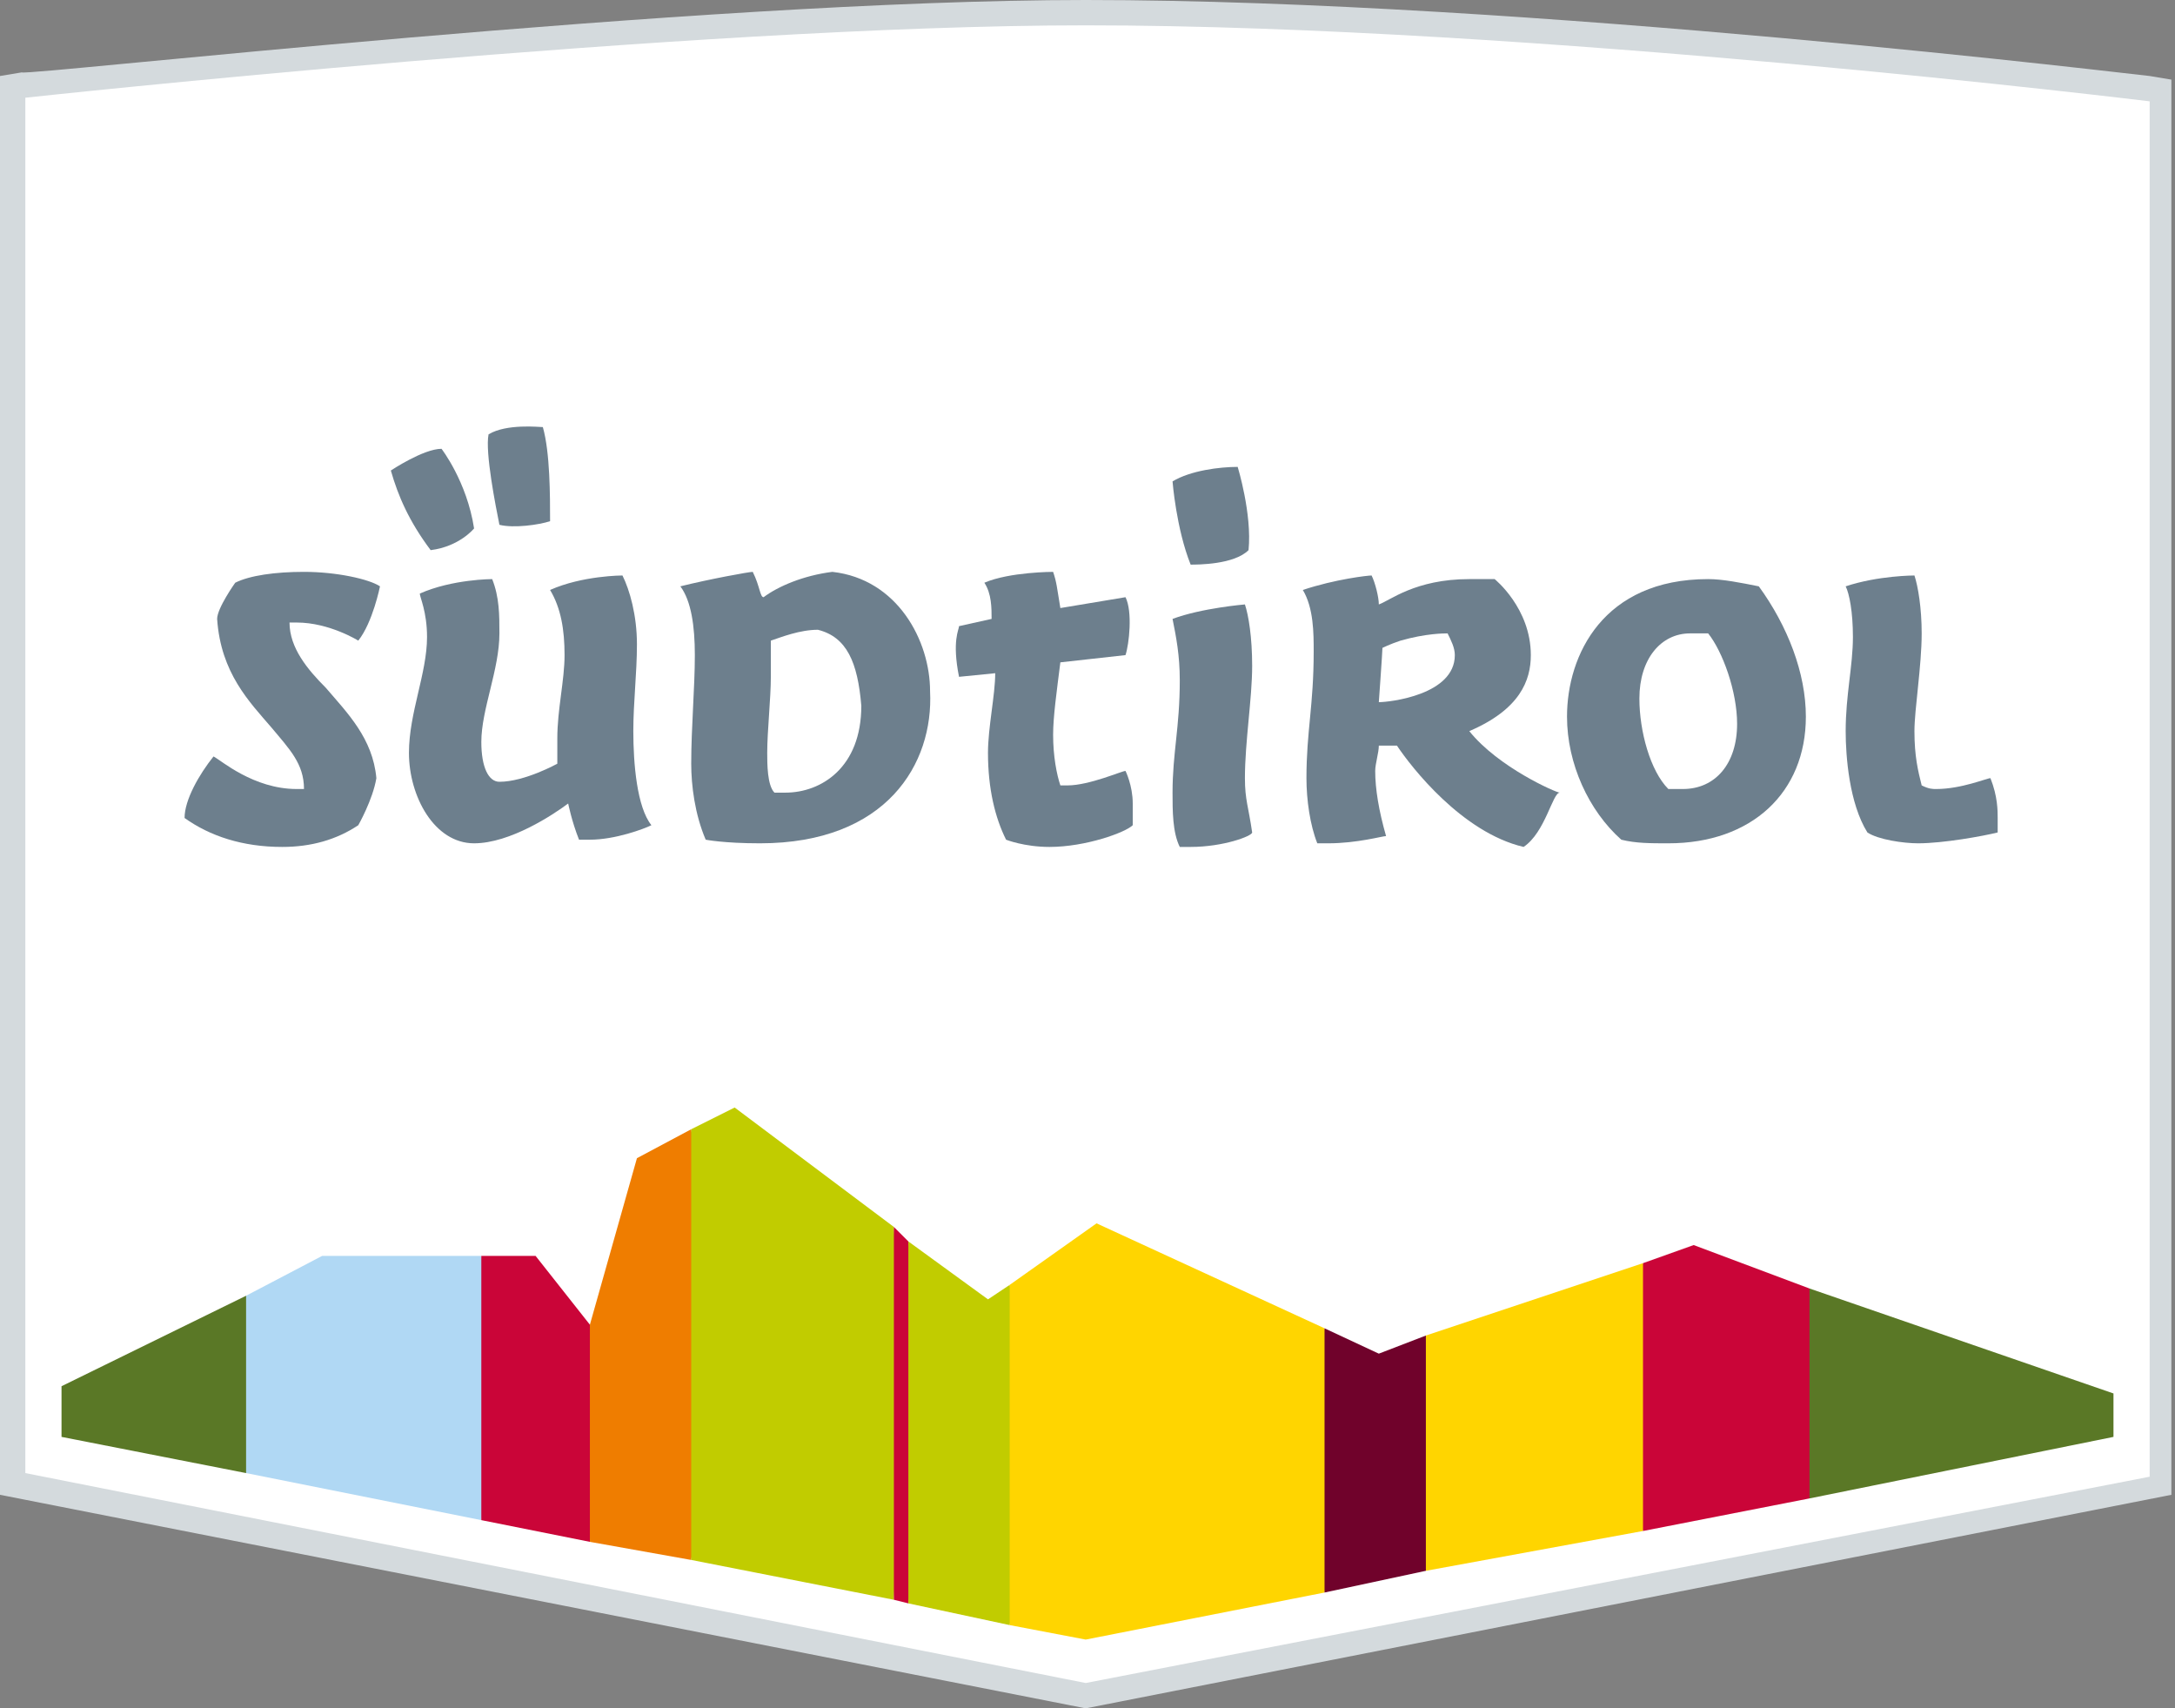 <?xml version="1.0" encoding="utf-8"?>
<!-- Generator: Adobe Illustrator 26.0.3, SVG Export Plug-In . SVG Version: 6.00 Build 0)  -->
<svg version="1.1" id="Ebene_1" xmlns="http://www.w3.org/2000/svg" xmlns:xlink="http://www.w3.org/1999/xlink" x="0px" y="0px"
	 width="60.1px" height="47.2px" viewBox="0 0 60.1 47.2" style="enable-background:new 0 0 60.1 47.2;" xml:space="preserve">
<rect x="0" y="0" width="60.1" height="47.2" fill="#808080" stroke="none"/>
<style type="text/css">
	.st0{clip-path:url(#SVGID_00000116933091193073978690000001861573541724461470_);fill:#D4DADD;}
	.st1{clip-path:url(#SVGID_00000116933091193073978690000001861573541724461470_);fill:#FFFFFF;}
	.st2{fill:#5A7826;}
	.st3{fill:#B0D8F4;}
	.st4{fill:#CA0538;}
	.st5{fill:#EF7D00;}
	.st6{fill:#C1CC00;}
	.st7{fill:#FFD500;}
	.st8{fill:#70022B;}
	.st9{clip-path:url(#SVGID_00000085211512061202703530000004402618066651661723_);fill:#6D7F8D;}
</style>
<g>
	<defs>
		<rect id="SVGID_1_" width="60.1" height="47.2"/>
	</defs>
	<clipPath id="SVGID_00000129924825444353538680000001740906603083624627_">
		<use xlink:href="#SVGID_1_"  style="overflow:visible;"/>
	</clipPath>
	<path style="clip-path:url(#SVGID_00000129924825444353538680000001740906603083624627_);fill:#D4DADD;" d="M0,41.3V2.1l0.6-0.1
		C0.8,2.1,19.2,0,30,0c12.2,0,29.3,2.1,29.4,2.1l0.6,0.1v39.1l-30,5.9L0,41.3z"/>
	<path style="clip-path:url(#SVGID_00000129924825444353538680000001740906603083624627_);fill:#FFFFFF;" d="M30,0.7
		c12.3,0,29.4,2.1,29.4,2.1v38L30,46.5L0.7,40.7v-38C0.7,2.7,19.1,0.7,30,0.7"/>
</g>
<polygon class="st2" points="1.7,38.3 1.7,39.7 6.8,40.7 7.7,38.3 6.8,35.8 "/>
<polygon class="st3" points="8.9,34.7 6.8,35.8 6.8,40.7 13.3,42 14.1,38.5 13.3,34.7 "/>
<polygon class="st4" points="16.3,36.6 14.8,34.7 13.3,34.7 13.3,42 16.3,42.6 17.1,39.2 "/>
<polygon class="st5" points="19.1,43.1 19.9,37.2 19.1,31.2 17.6,32 16.3,36.6 16.3,42.6 "/>
<polygon class="st6" points="24.7,33.9 25,38.7 24.7,44.2 19.1,43.1 19.1,31.2 20.3,30.6 "/>
<polygon class="st4" points="24.7,33.9 24.7,44.2 25.1,44.3 25.9,39.2 25.1,34.3 "/>
<polygon class="st6" points="27.9,35.5 27.3,35.9 25.1,34.3 25.1,44.3 27.9,44.9 28.8,39.8 "/>
<polygon class="st7" points="36.6,44 37.3,40 36.6,36.7 30.3,33.8 27.9,35.5 27.9,44.9 30,45.3 "/>
<polygon class="st8" points="39.4,43.4 40.3,40.1 39.4,36.9 38.1,37.4 36.6,36.7 36.6,44 "/>
<polygon class="st7" points="45.4,42.3 46.3,38.5 45.4,34.9 39.4,36.9 39.4,43.4 "/>
<polygon class="st4" points="50,41.4 51,38.5 50,35.6 46.8,34.4 45.4,34.9 45.4,42.3 "/>
<polygon class="st2" points="50,35.6 50,41.4 58.4,39.7 58.4,38.5 "/>
<g>
	<defs>
		<rect id="SVGID_00000024682875449830909530000011910053457240854443_" width="60.1" height="47.2"/>
	</defs>
	<clipPath id="SVGID_00000045584108935136906760000016691473918714853055_">
		<use xlink:href="#SVGID_00000024682875449830909530000011910053457240854443_"  style="overflow:visible;"/>
	</clipPath>
	<path style="clip-path:url(#SVGID_00000045584108935136906760000016691473918714853055_);fill:#6D7F8D;" d="M7.8,23.4
		c-1.1,0-2-0.3-2.7-0.8c0-0.5,0.4-1.2,0.8-1.7C6.1,21,7,21.8,8.2,21.8c0.1,0,0.2,0,0.2,0c0-0.7-0.4-1.1-0.9-1.7
		c-0.6-0.7-1.4-1.5-1.5-3c0-0.3,0.5-1,0.5-1c0.4-0.2,1.1-0.3,1.9-0.3c0.9,0,1.8,0.2,2.1,0.4c0,0-0.2,1-0.6,1.5c0,0-0.8-0.5-1.7-0.5
		c-0.1,0-0.2,0-0.2,0c0,0.7,0.5,1.3,1,1.8c0.6,0.7,1.3,1.4,1.4,2.5c-0.1,0.6-0.5,1.3-0.5,1.3C9.3,23.2,8.6,23.4,7.8,23.4"/>
	<path style="clip-path:url(#SVGID_00000045584108935136906760000016691473918714853055_);fill:#6D7F8D;" d="M13.8,14.5
		c-0.1-0.5-0.4-2-0.3-2.5c0.5-0.3,1.4-0.2,1.5-0.2c0.2,0.7,0.2,1.9,0.2,2.6C14.9,14.5,14.2,14.6,13.8,14.5 M11.9,15.2
		c-0.6-0.8-0.9-1.5-1.1-2.2h0c0,0,0.9-0.6,1.4-0.6c0,0,0.7,0.9,0.9,2.2C13.1,14.6,12.7,15.1,11.9,15.2 M13.1,23.3
		c-1.1,0-1.8-1.3-1.8-2.5c0-1.1,0.5-2.2,0.5-3.2c0-0.7-0.2-1.1-0.2-1.2c0.9-0.4,2-0.4,2-0.4c0.2,0.5,0.2,1,0.2,1.5
		c0,1-0.5,2.1-0.5,3c0,0.7,0.2,1.1,0.5,1.1c0.7,0,1.6-0.5,1.6-0.5c0,0,0-0.3,0-0.7c0-0.8,0.2-1.6,0.2-2.3c0-0.7-0.1-1.3-0.4-1.8
		c0.9-0.4,2-0.4,2-0.4c0.2,0.4,0.4,1.1,0.4,1.9c0,0.8-0.1,1.6-0.1,2.4c0,0.9,0.1,2.1,0.5,2.6c-0.2,0.1-1,0.4-1.7,0.4
		c-0.1,0-0.3,0-0.3,0c-0.2-0.5-0.3-1-0.3-1C15.3,22.5,14.1,23.3,13.1,23.3"/>
	<path style="clip-path:url(#SVGID_00000045584108935136906760000016691473918714853055_);fill:#6D7F8D;" d="M22.6,17.4
		c-0.5,0-1,0.2-1.3,0.3c0,0.1,0,0.3,0,1c0,0.6-0.1,1.5-0.1,2.1c0,0.3,0,0.9,0.2,1.1c0.1,0,0.2,0,0.3,0c1,0,2.1-0.7,2.1-2.4
		C23.7,18.3,23.4,17.6,22.6,17.4L22.6,17.4z M21,23.3c-1,0-1.5-0.1-1.5-0.1c-0.3-0.7-0.4-1.5-0.4-2.1c0-1,0.1-2.1,0.1-3
		c0-0.8-0.1-1.5-0.4-1.9c0.8-0.2,1.9-0.4,2-0.4c0.2,0.4,0.2,0.7,0.3,0.7c0.4-0.3,1.1-0.6,1.9-0.7c1.8,0.2,2.7,1.9,2.7,3.3
		C25.8,21.1,24.5,23.3,21,23.3"/>
	<path style="clip-path:url(#SVGID_00000045584108935136906760000016691473918714853055_);fill:#6D7F8D;" d="M29,23.4
		c-0.7,0-1.2-0.2-1.2-0.2c-0.3-0.6-0.5-1.4-0.5-2.4c0-0.7,0.2-1.6,0.2-2.2v0l-1,0.1c-0.2-1,0-1.3,0-1.4l0.9-0.2c0-0.3,0-0.7-0.2-1
		c0.7-0.3,1.9-0.3,1.9-0.3c0.1,0.3,0.1,0.4,0.2,1l0,0l1.8-0.3c0.2,0.4,0.1,1.3,0,1.6l-1.8,0.2c-0.1,0.8-0.2,1.5-0.2,2
		c0,0.6,0.1,1.1,0.2,1.4c0.1,0,0.2,0,0.2,0c0.6,0,1.5-0.4,1.6-0.4c0,0,0.2,0.4,0.2,0.9c0,0.4,0,0.6,0,0.6C31.1,23,30,23.4,29,23.4"
		/>
	<path style="clip-path:url(#SVGID_00000045584108935136906760000016691473918714853055_);fill:#6D7F8D;" d="M32.9,15.6
		c-0.4-1-0.5-2.3-0.5-2.3c0.5-0.3,1.3-0.4,1.8-0.4c0,0,0.4,1.3,0.3,2.3C34.1,15.6,33.1,15.6,32.9,15.6L32.9,15.6z M32.9,23.4
		c-0.2,0-0.3,0-0.3,0c-0.2-0.4-0.2-1-0.2-1.5c0-1.1,0.2-1.8,0.2-3.1c0-0.7-0.1-1.2-0.2-1.7c0.8-0.3,2-0.4,2-0.4
		c0.1,0.3,0.2,0.9,0.2,1.7c0,0.9-0.2,2.1-0.2,3.1c0,0.6,0.1,0.8,0.2,1.5C34.6,23.1,33.8,23.4,32.9,23.4"/>
	<path style="clip-path:url(#SVGID_00000045584108935136906760000016691473918714853055_);fill:#6D7F8D;" d="M38.7,17.7
		c-0.3,0.1-0.5,0.2-0.5,0.2c0,0.1-0.1,1.5-0.1,1.5c0.3,0,2.1-0.2,2.1-1.3c0-0.2-0.1-0.4-0.2-0.6C39.9,17.5,39.4,17.5,38.7,17.7
		 M42.1,23.4c-1.7-0.4-3.1-2.2-3.5-2.8c0,0,0,0,0,0c-0.1,0-0.3,0-0.5,0c0,0.2-0.1,0.5-0.1,0.7c0,0.5,0.1,1.1,0.3,1.8
		c-0.1,0-0.8,0.2-1.6,0.2c-0.2,0-0.3,0-0.3,0c-0.2-0.5-0.3-1.2-0.3-1.8c0-1.3,0.2-2,0.2-3.5c0-0.5,0-1.2-0.3-1.7
		c0.9-0.3,1.8-0.4,1.9-0.4c0.1,0.2,0.2,0.6,0.2,0.8c0.3-0.1,1-0.7,2.5-0.7c0.2,0,0.5,0,0.7,0c0,0,1,0.8,1,2.1c0,0.7-0.3,1.5-1.7,2.1
		l0,0l0,0c0.8,1,2.4,1.7,2.5,1.7C42.9,21.9,42.7,23,42.1,23.4"/>
	<path style="clip-path:url(#SVGID_00000045584108935136906760000016691473918714853055_);fill:#6D7F8D;" d="M46.7,17.5
		c-0.8,0-1.4,0.7-1.4,1.8c0,0.9,0.3,2,0.8,2.5c0.1,0,0.2,0,0.4,0c0.9,0,1.5-0.7,1.5-1.8c0-0.9-0.4-2-0.8-2.5
		C47,17.5,46.9,17.5,46.7,17.5 M46.1,23.3c-0.5,0-0.9,0-1.3-0.1c-0.9-0.8-1.5-2.1-1.5-3.4c0-1.7,1-3.8,3.9-3.8
		c0.4,0,0.9,0.1,1.4,0.2c0.8,1.1,1.3,2.4,1.3,3.6C49.9,21.9,48.4,23.3,46.1,23.3"/>
	<path style="clip-path:url(#SVGID_00000045584108935136906760000016691473918714853055_);fill:#6D7F8D;" d="M53,23.3
		c-0.4,0-1.1-0.1-1.4-0.3c-0.5-0.8-0.6-2.1-0.6-2.8c0-1,0.2-1.8,0.2-2.6c0-0.7-0.1-1.2-0.2-1.4c0.9-0.3,1.9-0.3,1.9-0.3
		c0.1,0.3,0.2,0.9,0.2,1.6c0,0.9-0.2,2.1-0.2,2.7c0,0.7,0.1,1.1,0.2,1.5c0.2,0.1,0.3,0.1,0.4,0.1c0.7,0,1.4-0.3,1.5-0.3
		c0.2,0.5,0.2,0.9,0.2,1.1c0,0.2,0,0.4,0,0.4C54.8,23.1,53.7,23.3,53,23.3"/>
</g>
</svg>

